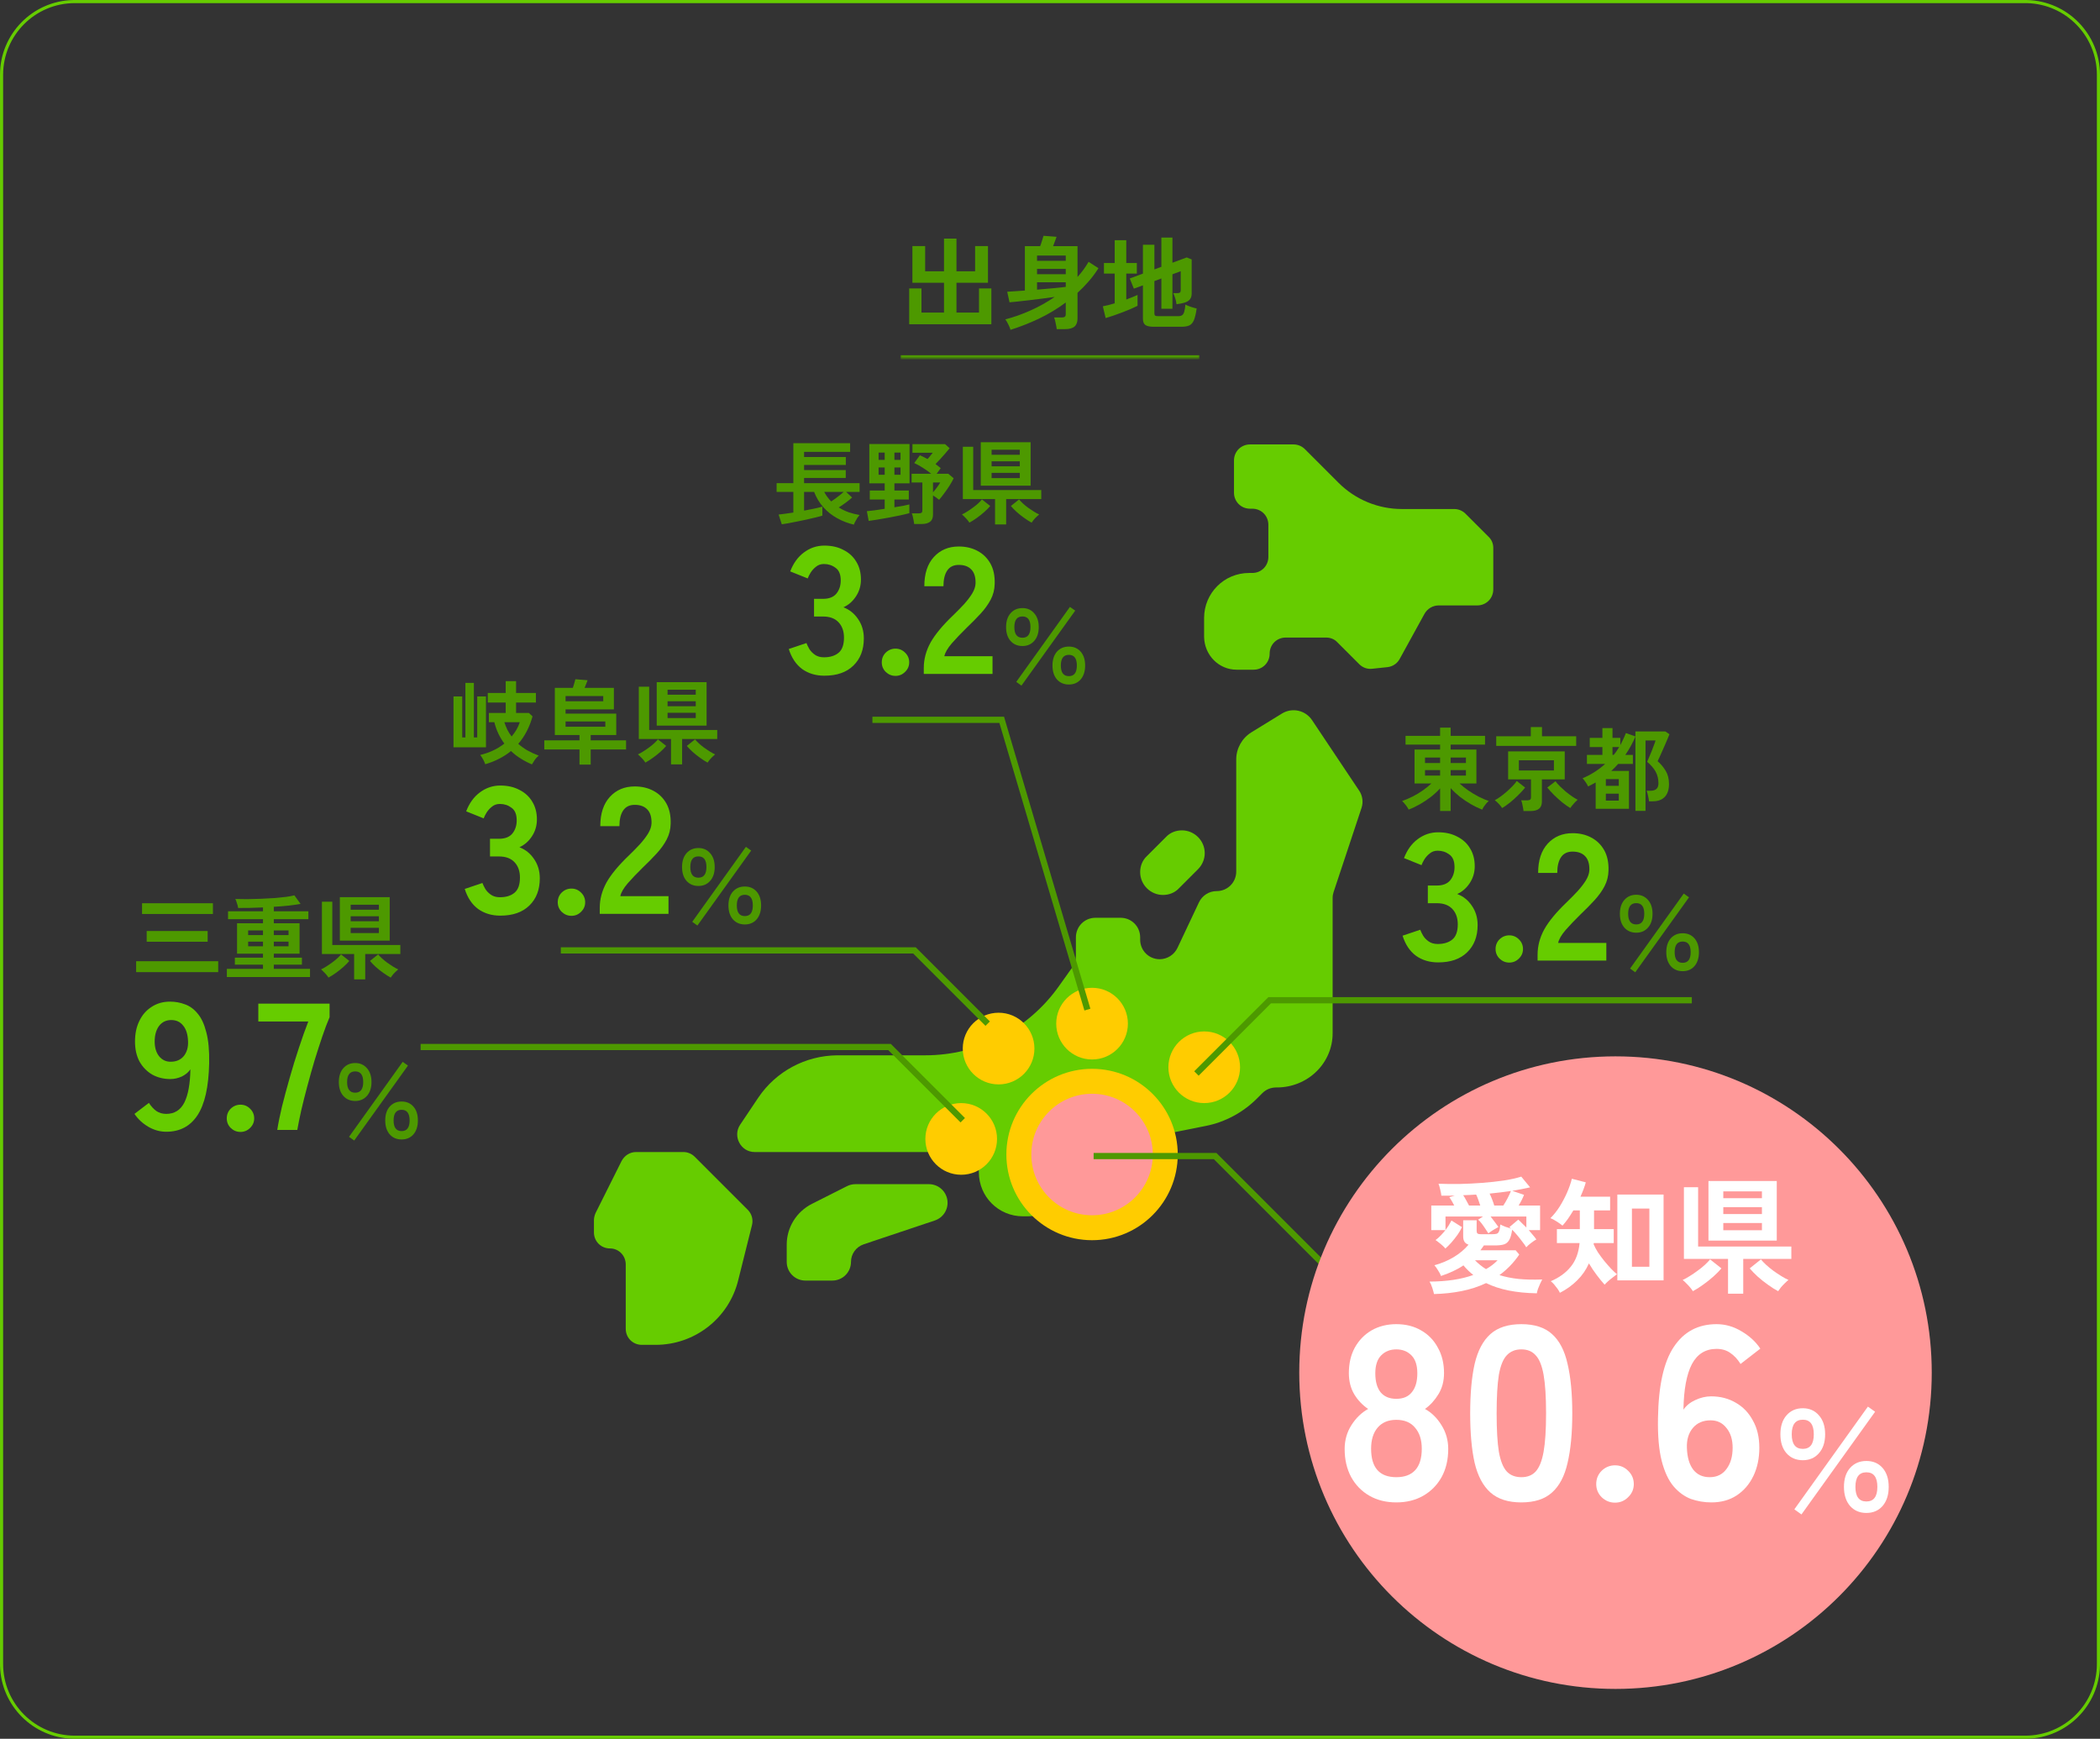 <svg width="674" height="558" viewBox="0 0 674 558" fill="none" xmlns="http://www.w3.org/2000/svg">
<rect x="0" y="0" width="674" height="558" fill="#333333" stroke="none"/>
<path d="M650 557V558H24V557H650ZM673 534V24C673 11.496 663.022 1.323 650.594 1.008L650 1H24C11.297 1 1 11.297 1 24V534C1 546.703 11.297 557 24 557V558L23.381 557.992C10.618 557.669 0.331 547.382 0.008 534.619L0 534V24C5.51786e-06 10.952 10.412 0.336 23.381 0.008L24 0H650L650.619 0.008C663.588 0.336 674 10.952 674 24V534L673.992 534.619C673.669 547.382 663.382 557.669 650.619 557.992L650 558V557C662.703 557 673 546.703 673 534Z" fill="#66CC00"/>
<mask id="path-2-inside-1_11847_10522" fill="white">
<path d="M289 63H385V115H289V63Z"/>
</mask>
<path d="M385 115V114H289V115V116H385V115Z" fill="#4D9900" mask="url(#path-2-inside-1_11847_10522)"/>
<path d="M370.217 104.856C368.98 104.856 368.105 104.664 367.593 104.28C367.081 103.896 366.825 103.245 366.825 102.328V91.576L363.913 92.632L362.601 89.368L366.825 87.8V78.552H370.505V86.456L372.745 85.624V76.248H376.297V84.312L380.873 82.616L382.473 83.256V94.2C382.473 94.989 382.27 95.629 381.865 96.12C381.481 96.589 380.862 96.941 380.009 97.176C379.71 97.261 379.337 97.347 378.889 97.432C378.462 97.496 378.036 97.56 377.609 97.624C377.524 96.899 377.364 96.195 377.129 95.512C376.894 94.829 376.702 94.349 376.553 94.072H377.897C378.26 94.072 378.526 94.008 378.697 93.88C378.868 93.752 378.953 93.517 378.953 93.176V87.032L376.297 88.024V99.096H372.745V89.368L370.505 90.2V100.568C370.505 100.888 370.58 101.123 370.729 101.272C370.9 101.4 371.22 101.464 371.689 101.464H378.089C378.644 101.464 379.07 101.368 379.369 101.176C379.689 100.963 379.924 100.589 380.073 100.056C380.244 99.523 380.372 98.755 380.457 97.752C380.862 97.965 381.428 98.2 382.153 98.456C382.878 98.691 383.518 98.872 384.073 99C383.838 100.664 383.54 101.923 383.177 102.776C382.814 103.608 382.324 104.163 381.705 104.44C381.086 104.717 380.265 104.856 379.241 104.856H370.217ZM354.857 102.072L353.961 98.296C354.494 98.189 355.081 98.061 355.721 97.912C356.382 97.741 357.065 97.549 357.769 97.336V87.8H354.313V84.408H357.769V77.08H361.481V84.408H364.873V87.8H361.481V96.12C362.185 95.864 362.846 95.608 363.465 95.352C364.084 95.096 364.628 94.861 365.097 94.648V98.136C364.564 98.413 363.86 98.744 362.985 99.128C362.132 99.491 361.204 99.864 360.201 100.248C359.22 100.632 358.249 100.984 357.289 101.304C356.35 101.624 355.54 101.88 354.857 102.072Z" fill="#4D9900"/>
<path d="M324.328 105.848C324.2 105.379 323.965 104.803 323.624 104.12C323.304 103.459 322.984 102.915 322.664 102.488C325.331 101.805 328.019 100.856 330.728 99.64C333.459 98.424 336.051 96.973 338.504 95.288C337.245 95.459 335.901 95.64 334.472 95.832C333.064 96.002 331.677 96.173 330.312 96.344C328.968 96.493 327.741 96.632 326.632 96.76C325.523 96.867 324.648 96.952 324.008 97.016L323.272 93.624C323.912 93.581 324.723 93.528 325.704 93.464C326.707 93.4 327.784 93.325 328.936 93.24V79H333.832C334.045 78.488 334.248 77.901 334.44 77.24C334.653 76.557 334.813 76.034 334.92 75.672L339.112 75.992C338.963 76.44 338.771 76.963 338.536 77.56C338.323 78.136 338.141 78.616 337.992 79H345.832V88.888C347.197 87.373 348.381 85.752 349.384 84.024L352.552 86.072C351.613 87.565 350.568 88.973 349.416 90.296C348.285 91.597 347.091 92.824 345.832 93.976V102.2C345.832 103.373 345.512 104.237 344.872 104.792C344.232 105.347 343.219 105.624 341.832 105.624H339.144C339.123 105.261 339.059 104.845 338.952 104.376C338.867 103.907 338.771 103.448 338.664 103C338.557 102.531 338.44 102.157 338.312 101.88H340.808C341.235 101.88 341.544 101.805 341.736 101.656C341.949 101.507 342.056 101.219 342.056 100.792V97.08C339.347 99.085 336.477 100.813 333.448 102.264C330.419 103.693 327.379 104.888 324.328 105.848ZM332.84 92.952C334.611 92.802 336.317 92.653 337.96 92.504C339.603 92.355 340.968 92.205 342.056 92.056V90.584H332.84V92.952ZM332.84 87.992H342.056V86.296H332.84V87.992ZM332.84 83.704H342.056V82.008H332.84V83.704Z" fill="#4D9900"/>
<path d="M291.812 104.056V92.568H295.749V100.312H302.981V90.744H292.836V78.968H296.932V87.064H302.981V76.568H306.981V87.064H312.965V78.968H317.093V90.744H306.981V100.312H314.213V92.568H318.181V104.056H291.812Z" fill="#4D9900"/>
<path d="M396.875 214.916H402.341C405.228 214.916 407.497 212.647 407.497 209.759C407.497 206.872 409.766 204.603 412.653 204.603H425.647C426.988 204.603 428.328 205.119 429.256 206.15L436.269 213.163C437.403 214.297 438.95 214.813 440.497 214.606L445.344 214.091C446.994 213.884 448.438 212.956 449.263 211.409L457.203 196.972C458.131 195.322 459.884 194.291 461.741 194.291H474.116C477.003 194.291 479.272 192.022 479.272 189.134V175.831C479.28 175.155 479.147 174.485 478.88 173.863C478.614 173.241 478.22 172.682 477.725 172.222L470.403 164.9C469.451 163.928 468.154 163.373 466.794 163.353H449.984C442.353 163.353 435.031 160.363 429.566 154.897L418.841 144.172C417.889 143.2 416.591 142.644 415.231 142.625H401.206C398.319 142.625 396.05 144.894 396.05 147.781V158.094C396.05 160.981 398.319 163.25 401.206 163.25H401.928C404.816 163.25 407.084 165.519 407.084 168.406V178.719C407.084 181.606 404.816 183.875 401.928 183.875H400.897C392.853 183.875 386.459 190.372 386.459 198.313V204.397C386.563 210.275 391.203 214.916 396.875 214.916ZM243.425 352.175L237.547 360.941C235.072 364.653 237.753 369.706 242.188 369.706H307.878C311.384 369.706 314.169 372.491 314.169 375.997V376.203C314.169 384.041 320.459 390.331 328.297 390.331H329.638C338.197 390.331 345.106 383.422 345.106 374.863C345.106 371.872 347.272 369.294 350.159 368.675L386.872 361.353C393.266 360.116 399.144 356.919 403.681 352.278L405.125 350.834C406.363 349.597 407.909 348.978 409.663 348.978H409.869C414.613 348.978 419.253 347.122 422.656 343.719C425.853 340.522 427.709 336.191 427.709 331.653V288.238C427.709 287.516 427.813 286.897 428.019 286.278L436.991 259.259C437.609 257.403 437.3 255.341 436.269 253.794L421.109 231.106C420.097 229.581 418.535 228.504 416.748 228.101C414.962 227.697 413.089 227.998 411.519 228.941L401.619 235.025C398.628 236.881 396.772 240.181 396.772 243.688V279.678C396.772 283.184 393.988 285.969 390.481 285.969C388.006 285.969 385.841 287.413 384.809 289.578L377.9 304.222C377.383 305.291 376.579 306.195 375.577 306.832C374.575 307.47 373.415 307.816 372.228 307.831C368.722 307.831 365.938 305.047 365.938 301.541V300.819C365.938 297.313 363.153 294.528 359.647 294.528H351.603C348.097 294.528 345.313 297.313 345.313 300.819V306.8C345.313 308.141 344.9 309.378 344.178 310.409L339.847 316.494C334.987 323.347 328.556 328.937 321.092 332.794C313.628 336.652 305.349 338.665 296.947 338.666H268.691C258.481 338.769 249.097 343.822 243.425 352.175ZM200.834 405.8V426.425C200.834 429.313 203.103 431.581 205.991 431.581H210.425C223.006 431.581 233.938 423.022 236.928 410.853L241.363 393.116C241.571 392.261 241.558 391.366 241.323 390.518C241.088 389.669 240.64 388.895 240.022 388.269L223.006 371.253C222.054 370.282 220.757 369.726 219.397 369.706H204.134C202.175 369.706 200.422 370.841 199.494 372.594L191.141 389.3C190.831 390.022 190.625 390.847 190.625 391.569V395.488C190.625 398.375 192.894 400.644 195.781 400.644C198.566 400.644 200.834 402.913 200.834 405.8Z" fill="#66CC00"/>
<path d="M298.081 380.017C299.506 380.003 300.889 380.497 301.982 381.412C303.075 382.326 303.805 383.601 304.041 385.006C304.278 386.412 304.004 387.855 303.271 389.077C302.537 390.298 301.392 391.218 300.041 391.67L277.25 399.302C274.775 400.127 273.125 402.395 273.125 404.973C273.125 408.273 270.444 410.955 267.144 410.955H258.481C256.895 410.955 255.374 410.325 254.252 409.203C253.13 408.081 252.5 406.56 252.5 404.973V399.405C252.5 393.836 255.697 388.783 260.647 386.308L271.888 380.636C272.713 380.223 273.641 380.017 274.569 380.017H298.081ZM373.259 287.205C369.238 287.205 365.938 283.905 365.938 279.883C365.938 277.923 366.659 276.067 368.103 274.727L374.188 268.642C375.528 267.198 377.384 266.477 379.344 266.477C383.366 266.477 386.666 269.777 386.666 273.798C386.666 275.758 385.841 277.614 384.5 278.955L378.416 285.039C377.075 286.483 375.219 287.205 373.259 287.205Z" fill="#66CC00"/>
<circle cx="350.5" cy="370.5" r="23.5" fill="#FF9999" stroke="#FFCC00" stroke-width="8"/>
<circle cx="308.5" cy="365.5" r="11.5" fill="#FFCC00"/>
<circle cx="386.5" cy="342.5" r="11.5" fill="#FFCC00"/>
<circle cx="350.5" cy="328.5" r="11.5" fill="#FFCC00"/>
<circle cx="320.5" cy="336.5" r="11.5" fill="#FFCC00"/>
<path d="M351 371H390L437 418" stroke="#4D9900" stroke-width="2"/>
<path d="M309 359.5L285.5 336H135" stroke="#4D9900" stroke-width="2"/>
<path d="M384 344.5L407.5 321H543" stroke="#4D9900" stroke-width="2"/>
<path d="M349 324L321.5 231H280" stroke="#4D9900" stroke-width="2"/>
<path d="M317 328.5L293.5 305H180" stroke="#4D9900" stroke-width="2"/>
<path d="M343.051 219.671C341.475 219.671 340.2 219.126 339.226 218.036C338.272 216.927 337.796 215.437 337.796 213.569C337.796 211.7 338.272 210.22 339.226 209.13C340.2 208.04 341.475 207.495 343.051 207.495C344.628 207.495 345.894 208.04 346.847 209.13C347.801 210.22 348.278 211.7 348.278 213.569C348.278 215.437 347.801 216.927 346.847 218.036C345.894 219.126 344.628 219.671 343.051 219.671ZM328.16 207.32C326.583 207.32 325.308 206.775 324.335 205.685C323.381 204.595 322.904 203.115 322.904 201.246C322.904 199.378 323.381 197.898 324.335 196.808C325.308 195.698 326.583 195.144 328.16 195.144C329.717 195.144 330.973 195.698 331.926 196.808C332.9 197.898 333.386 199.378 333.386 201.246C333.386 203.115 332.9 204.595 331.926 205.685C330.973 206.775 329.717 207.32 328.16 207.32ZM327.838 220.022L326.174 218.825L343.402 194.764L345.095 195.961L327.838 220.022ZM328.16 204.663C329.873 204.663 330.729 203.524 330.729 201.246C330.729 198.969 329.873 197.83 328.16 197.83C326.427 197.83 325.561 198.969 325.561 201.246C325.561 203.524 326.427 204.663 328.16 204.663ZM343.051 216.985C344.764 216.985 345.621 215.846 345.621 213.569C345.621 211.291 344.764 210.152 343.051 210.152C341.338 210.152 340.482 211.291 340.482 213.569C340.482 215.846 341.338 216.985 343.051 216.985Z" fill="#4D9900"/>
<path d="M274.046 168.365C272.138 167.917 270.347 167.226 268.673 166.292C267.019 165.377 265.559 164.219 264.293 162.817C263.028 161.416 262.026 159.761 261.286 157.853H258.074V163.868C259.281 163.635 260.41 163.411 261.461 163.197C262.532 162.963 263.359 162.759 263.943 162.584V165.474C263.398 165.65 262.678 165.844 261.782 166.058C260.906 166.273 259.943 166.496 258.891 166.73C257.86 166.964 256.828 167.178 255.796 167.372C254.765 167.587 253.82 167.771 252.964 167.927C252.107 168.083 251.426 168.19 250.92 168.248L249.898 165.124C250.346 165.085 250.988 165.007 251.825 164.89C252.682 164.774 253.616 164.637 254.628 164.482V157.853H249.256V155.05H254.628V142.232H272.849V145.006H258.074V146.67H271.476V149.21H258.074V150.845H271.447V153.386H258.074V155.05H275.886V157.853H271.564L273.491 159.664C272.966 160.131 272.304 160.666 271.506 161.27C270.708 161.854 269.939 162.379 269.199 162.846C270.192 163.469 271.253 163.985 272.382 164.394C273.53 164.783 274.698 165.075 275.886 165.27C275.671 165.504 275.438 165.805 275.185 166.175C274.951 166.565 274.727 166.954 274.513 167.343C274.299 167.733 274.143 168.073 274.046 168.365ZM266.775 160.919C267.165 160.666 267.603 160.364 268.089 160.014C268.576 159.644 269.063 159.274 269.549 158.905C270.036 158.515 270.454 158.165 270.805 157.853H264.527C265.13 159.002 265.88 160.024 266.775 160.919ZM278.806 167.168L278.222 164.044C278.786 164.005 279.584 163.917 280.616 163.781C281.648 163.625 282.757 163.46 283.945 163.284V160.306H279.156V157.415H283.945V155.109H279.01V142.494H291.916V155.109H287.069V157.415H291.683V160.306H287.069V162.788C288.101 162.632 289.045 162.477 289.901 162.321C290.758 162.146 291.41 162 291.858 161.883V164.686C291.001 164.92 289.979 165.163 288.792 165.416C287.604 165.669 286.368 165.912 285.083 166.146C283.818 166.38 282.631 166.584 281.521 166.759C280.412 166.934 279.506 167.071 278.806 167.168ZM293.405 168.161C293.366 167.849 293.308 167.47 293.23 167.022C293.152 166.594 293.065 166.175 292.967 165.766C292.87 165.338 292.763 164.997 292.646 164.744H294.924C295.313 164.744 295.595 164.676 295.771 164.54C295.946 164.404 296.033 164.151 296.033 163.781V154.846H292.588V152.043H298.895C298.058 151.361 297.153 150.719 296.179 150.115C295.206 149.493 294.291 148.986 293.435 148.597L295.245 146.086C295.634 146.261 296.033 146.456 296.442 146.67C296.87 146.865 297.289 147.079 297.698 147.312C297.97 147.001 298.252 146.67 298.544 146.319C298.836 145.95 299.109 145.609 299.362 145.297H292.851V142.524H303.304L304.793 143.838C304.404 144.324 303.946 144.869 303.421 145.473C302.895 146.076 302.36 146.68 301.815 147.283C301.27 147.887 300.754 148.432 300.267 148.918C300.851 149.347 301.406 149.785 301.932 150.232L300.618 152.043H304.355L306.078 153.473C305.747 154.194 305.309 154.982 304.764 155.839C304.219 156.695 303.645 157.522 303.041 158.321C302.457 159.119 301.912 159.81 301.406 160.394C301.172 160.18 300.871 159.946 300.501 159.693C300.131 159.42 299.781 159.187 299.45 158.992V165.124C299.45 166.195 299.138 166.964 298.515 167.431C297.912 167.917 296.997 168.161 295.771 168.161H293.405ZM281.988 152.364H283.945V150.028H281.988V152.364ZM287.069 152.364H289.025V150.028H287.069V152.364ZM281.988 147.575H283.945V145.239H281.988V147.575ZM287.069 147.575H289.025V145.239H287.069V147.575ZM299.45 157.999C299.897 157.493 300.335 156.948 300.764 156.364C301.192 155.78 301.523 155.274 301.756 154.846H299.45V157.999ZM314.779 155.868V141.91H330.781V155.868H314.779ZM319.364 168.307V160.16H309.027V143.37H312.356V157.269H334.197V160.16H322.926V168.307H319.364ZM311.129 167.723C310.993 167.489 310.779 167.197 310.487 166.847C310.195 166.496 309.884 166.165 309.553 165.854C309.241 165.523 308.969 165.27 308.735 165.095C309.261 164.861 309.825 164.55 310.429 164.16C311.052 163.771 311.665 163.353 312.268 162.905C312.891 162.457 313.456 162 313.962 161.532C314.468 161.065 314.867 160.647 315.159 160.277L317.816 162.379C317.349 162.944 316.726 163.576 315.947 164.277C315.188 164.959 314.38 165.601 313.524 166.204C312.667 166.827 311.869 167.333 311.129 167.723ZM331.102 167.723C330.362 167.333 329.564 166.827 328.708 166.204C327.851 165.601 327.043 164.959 326.284 164.277C325.525 163.576 324.912 162.944 324.444 162.379L327.072 160.277C327.364 160.647 327.764 161.065 328.27 161.532C328.776 162 329.331 162.457 329.934 162.905C330.557 163.353 331.18 163.771 331.803 164.16C332.426 164.55 333 164.861 333.526 165.095C333.292 165.27 333.01 165.523 332.679 165.854C332.348 166.165 332.036 166.496 331.744 166.847C331.472 167.197 331.258 167.489 331.102 167.723ZM318.254 153.444H327.306V151.751H318.254V153.444ZM318.254 149.648H327.306V148.042H318.254V149.648ZM318.254 145.94H327.306V144.334H318.254V145.94Z" fill="#4D9900"/>
<path d="M264.567 216.845C261.826 216.845 259.451 216.13 257.444 214.702C255.475 213.235 254.046 211.092 253.158 208.274L258.834 206.363C259.027 206.903 259.336 207.54 259.76 208.274C260.185 208.969 260.783 209.586 261.556 210.127C262.328 210.667 263.293 210.938 264.451 210.938C266.42 210.938 267.984 210.455 269.142 209.49C270.3 208.525 270.879 206.903 270.879 204.625C270.879 202.579 270.3 200.938 269.142 199.703C267.984 198.467 266.324 197.849 264.162 197.849H261.266V192.174H264.162C266.092 192.174 267.521 191.614 268.447 190.495C269.374 189.336 269.837 187.927 269.837 186.267C269.837 184.337 269.277 182.985 268.158 182.213C267.077 181.402 265.841 180.997 264.451 180.997C263.447 180.997 262.598 181.286 261.903 181.866C261.208 182.406 260.629 183.043 260.166 183.777C259.741 184.472 259.432 185.089 259.239 185.63L253.622 183.371C254.625 180.746 256.092 178.719 258.023 177.291C259.992 175.823 262.173 175.09 264.567 175.09C266.922 175.09 268.968 175.553 270.706 176.48C272.482 177.368 273.852 178.623 274.818 180.244C275.821 181.866 276.323 183.777 276.323 185.977C276.323 187.985 275.783 189.8 274.702 191.421C273.659 193.004 272.327 194.162 270.706 194.896C272.636 195.629 274.2 196.884 275.397 198.66C276.632 200.436 277.25 202.502 277.25 204.857C277.25 208.525 276.13 211.44 273.891 213.602C271.69 215.764 268.582 216.845 264.567 216.845ZM287.409 216.903C286.212 216.903 285.17 216.478 284.282 215.629C283.432 214.779 283.008 213.756 283.008 212.559C283.008 211.324 283.432 210.281 284.282 209.432C285.17 208.583 286.212 208.158 287.409 208.158C288.606 208.158 289.629 208.583 290.478 209.432C291.366 210.281 291.81 211.324 291.81 212.559C291.81 213.756 291.366 214.779 290.478 215.629C289.629 216.478 288.606 216.903 287.409 216.903ZM296.49 216.266V214.355C296.49 211.575 297.205 208.872 298.633 206.247C300.1 203.621 302.533 200.687 305.93 197.444C307.127 196.286 308.266 195.128 309.347 193.969C310.428 192.772 311.316 191.614 312.011 190.495C312.706 189.336 313.073 188.236 313.111 187.194C313.15 185.186 312.687 183.699 311.721 182.734C310.795 181.769 309.463 181.286 307.725 181.286C306.065 181.286 304.83 181.885 304.019 183.082C303.208 184.279 302.803 185.958 302.803 188.12H296.664C296.664 184.105 297.687 180.978 299.733 178.738C301.78 176.499 304.444 175.379 307.725 175.379C309.965 175.379 311.953 175.843 313.69 176.769C315.466 177.696 316.856 179.047 317.86 180.823C318.864 182.599 319.327 184.781 319.25 187.367C319.211 189.182 318.787 190.861 317.976 192.406C317.165 193.95 316.084 195.456 314.733 196.923C313.42 198.351 311.914 199.876 310.216 201.498C308.44 203.235 306.857 204.895 305.467 206.478C304.116 208.061 303.324 209.432 303.092 210.59H318.555V216.266H296.49Z" fill="#66CC00"/>
<path d="M239.051 296.671C237.475 296.671 236.2 296.126 235.226 295.036C234.272 293.927 233.796 292.437 233.796 290.569C233.796 288.7 234.272 287.22 235.226 286.13C236.2 285.04 237.475 284.495 239.051 284.495C240.628 284.495 241.894 285.04 242.847 286.13C243.801 287.22 244.278 288.7 244.278 290.569C244.278 292.437 243.801 293.927 242.847 295.036C241.894 296.126 240.628 296.671 239.051 296.671ZM224.16 284.32C222.583 284.32 221.308 283.775 220.335 282.685C219.381 281.595 218.904 280.115 218.904 278.246C218.904 276.378 219.381 274.898 220.335 273.808C221.308 272.698 222.583 272.144 224.16 272.144C225.717 272.144 226.973 272.698 227.926 273.808C228.9 274.898 229.386 276.378 229.386 278.246C229.386 280.115 228.9 281.595 227.926 282.685C226.973 283.775 225.717 284.32 224.16 284.32ZM223.838 297.022L222.174 295.825L239.402 271.764L241.095 272.961L223.838 297.022ZM224.16 281.663C225.873 281.663 226.729 280.524 226.729 278.246C226.729 275.969 225.873 274.83 224.16 274.83C222.427 274.83 221.561 275.969 221.561 278.246C221.561 280.524 222.427 281.663 224.16 281.663ZM239.051 293.985C240.764 293.985 241.621 292.846 241.621 290.569C241.621 288.291 240.764 287.152 239.051 287.152C237.338 287.152 236.482 288.291 236.482 290.569C236.482 292.846 237.338 293.985 239.051 293.985Z" fill="#4D9900"/>
<path d="M170.718 245.307C169.511 244.801 168.333 244.187 167.184 243.467C166.036 242.766 164.975 241.949 164.002 241.014C162.873 241.949 161.617 242.766 160.235 243.467C158.872 244.187 157.373 244.781 155.738 245.248C155.582 244.781 155.359 244.275 155.067 243.73C154.775 243.204 154.463 242.718 154.132 242.27C157.111 241.569 159.69 240.353 161.87 238.62C161.15 237.647 160.517 236.596 159.972 235.467C159.427 234.337 158.989 233.101 158.658 231.758H156.906V228.809H162.308V225.451H156.556V222.385H162.308V218.589H165.637V222.385H172.002V225.451H165.637V228.809H169.754L170.922 229.889C169.949 233.374 168.421 236.313 166.338 238.708C167.194 239.467 168.168 240.168 169.258 240.81C170.367 241.433 171.594 241.997 172.937 242.504C172.431 242.873 171.983 243.35 171.594 243.934C171.224 244.518 170.932 244.976 170.718 245.307ZM145.548 239.817V223.495H148.351V236.664H149.373V219.144H152.088V236.664H153.169V223.495H155.972V239.817H145.548ZM164.206 236.342C164.79 235.661 165.306 234.941 165.754 234.182C166.201 233.403 166.562 232.595 166.834 231.758H161.87C162.143 232.595 162.464 233.403 162.834 234.182C163.223 234.941 163.681 235.661 164.206 236.342ZM185.989 245.365V240.518H174.689V237.598H185.989V235.875H178.076V220.75H183.857C184.013 220.302 184.159 219.835 184.295 219.348C184.432 218.842 184.558 218.385 184.675 217.976L188.588 218.297C188.451 218.667 188.296 219.076 188.121 219.524C187.965 219.952 187.799 220.361 187.624 220.75H197.026V227.641H181.521V229.013H197.786V235.875H189.581V237.598H200.939V240.518H189.581V245.365H185.989ZM181.521 233.218H194.282V231.525H181.521V233.218ZM181.521 225.042H193.61V223.378H181.521V225.042ZM210.779 232.868V218.91H226.781V232.868H210.779ZM215.364 245.307V237.16H205.027V220.37H208.356V234.269H230.197V237.16H218.926V245.307H215.364ZM207.129 244.723C206.993 244.489 206.779 244.197 206.487 243.847C206.195 243.496 205.884 243.165 205.553 242.854C205.241 242.523 204.969 242.27 204.735 242.095C205.261 241.861 205.825 241.55 206.429 241.16C207.052 240.771 207.665 240.353 208.268 239.905C208.891 239.457 209.456 239 209.962 238.532C210.468 238.065 210.867 237.647 211.159 237.277L213.816 239.379C213.349 239.944 212.726 240.576 211.947 241.277C211.188 241.959 210.38 242.601 209.524 243.204C208.667 243.827 207.869 244.333 207.129 244.723ZM227.102 244.723C226.362 244.333 225.564 243.827 224.708 243.204C223.851 242.601 223.043 241.959 222.284 241.277C221.525 240.576 220.912 239.944 220.444 239.379L223.072 237.277C223.364 237.647 223.764 238.065 224.27 238.532C224.776 239 225.331 239.457 225.934 239.905C226.557 240.353 227.18 240.771 227.803 241.16C228.426 241.55 229 241.861 229.526 242.095C229.292 242.27 229.01 242.523 228.679 242.854C228.348 243.165 228.036 243.496 227.744 243.847C227.472 244.197 227.258 244.489 227.102 244.723ZM214.254 230.444H223.306V228.751H214.254V230.444ZM214.254 226.648H223.306V225.042H214.254V226.648ZM214.254 222.94H223.306V221.334H214.254V222.94Z" fill="#4D9900"/>
<path d="M160.567 293.845C157.826 293.845 155.451 293.13 153.444 291.702C151.475 290.235 150.046 288.092 149.158 285.274L154.834 283.363C155.027 283.903 155.336 284.54 155.76 285.274C156.185 285.969 156.783 286.586 157.556 287.127C158.328 287.667 159.293 287.938 160.451 287.938C162.42 287.938 163.984 287.455 165.142 286.49C166.3 285.525 166.879 283.903 166.879 281.625C166.879 279.579 166.3 277.938 165.142 276.703C163.984 275.467 162.324 274.849 160.162 274.849H157.266V269.174H160.162C162.092 269.174 163.521 268.614 164.447 267.495C165.374 266.336 165.837 264.927 165.837 263.267C165.837 261.337 165.277 259.985 164.158 259.213C163.077 258.402 161.841 257.997 160.451 257.997C159.447 257.997 158.598 258.286 157.903 258.866C157.208 259.406 156.629 260.043 156.166 260.777C155.741 261.472 155.432 262.089 155.239 262.63L149.622 260.371C150.625 257.746 152.092 255.719 154.023 254.291C155.992 252.823 158.173 252.09 160.567 252.09C162.922 252.09 164.968 252.553 166.706 253.48C168.482 254.368 169.852 255.623 170.818 257.244C171.821 258.866 172.323 260.777 172.323 262.977C172.323 264.985 171.783 266.8 170.702 268.421C169.659 270.004 168.327 271.162 166.706 271.896C168.636 272.629 170.2 273.884 171.397 275.66C172.632 277.436 173.25 279.502 173.25 281.857C173.25 285.525 172.13 288.44 169.891 290.602C167.69 292.764 164.582 293.845 160.567 293.845ZM183.409 293.903C182.212 293.903 181.17 293.478 180.282 292.629C179.432 291.779 179.008 290.756 179.008 289.559C179.008 288.324 179.432 287.281 180.282 286.432C181.17 285.583 182.212 285.158 183.409 285.158C184.606 285.158 185.629 285.583 186.478 286.432C187.366 287.281 187.81 288.324 187.81 289.559C187.81 290.756 187.366 291.779 186.478 292.629C185.629 293.478 184.606 293.903 183.409 293.903ZM192.49 293.266V291.355C192.49 288.575 193.205 285.872 194.633 283.247C196.1 280.621 198.533 277.687 201.93 274.444C203.127 273.286 204.266 272.128 205.347 270.969C206.428 269.772 207.316 268.614 208.011 267.495C208.706 266.336 209.073 265.236 209.111 264.194C209.15 262.186 208.687 260.699 207.721 259.734C206.795 258.769 205.463 258.286 203.725 258.286C202.065 258.286 200.83 258.885 200.019 260.082C199.208 261.279 198.803 262.958 198.803 265.12H192.664C192.664 261.105 193.687 257.978 195.733 255.738C197.78 253.499 200.444 252.379 203.725 252.379C205.965 252.379 207.953 252.843 209.69 253.769C211.466 254.696 212.856 256.047 213.86 257.823C214.864 259.599 215.327 261.781 215.25 264.367C215.211 266.182 214.787 267.861 213.976 269.406C213.165 270.95 212.084 272.456 210.733 273.923C209.42 275.351 207.914 276.876 206.216 278.498C204.44 280.235 202.857 281.895 201.467 283.478C200.116 285.061 199.324 286.432 199.092 287.59H214.555V293.266H192.49Z" fill="#66CC00"/>
<path d="M620 440.5C620 496.557 574.557 542 518.5 542C462.443 542 417 496.557 417 440.5C417 384.443 462.443 339 518.5 339C574.557 339 620 384.443 620 440.5Z" fill="#FF9999"/>
<path d="M128.898 365.671C127.321 365.671 126.046 365.126 125.073 364.036C124.119 362.926 123.642 361.437 123.642 359.568C123.642 357.699 124.119 356.22 125.073 355.13C126.046 354.04 127.321 353.495 128.898 353.495C130.474 353.495 131.74 354.04 132.694 355.13C133.648 356.22 134.124 357.699 134.124 359.568C134.124 361.437 133.648 362.926 132.694 364.036C131.74 365.126 130.474 365.671 128.898 365.671ZM114.006 353.319C112.429 353.319 111.154 352.774 110.181 351.684C109.227 350.594 108.75 349.115 108.75 347.246C108.75 345.377 109.227 343.898 110.181 342.808C111.154 341.698 112.429 341.143 114.006 341.143C115.563 341.143 116.819 341.698 117.773 342.808C118.746 343.898 119.233 345.377 119.233 347.246C119.233 349.115 118.746 350.594 117.773 351.684C116.819 352.774 115.563 353.319 114.006 353.319ZM113.685 366.021L112.02 364.824L129.248 340.764L130.942 341.961L113.685 366.021ZM114.006 350.662C115.719 350.662 116.575 349.524 116.575 347.246C116.575 344.968 115.719 343.83 114.006 343.83C112.273 343.83 111.407 344.968 111.407 347.246C111.407 349.524 112.273 350.662 114.006 350.662ZM128.898 362.985C130.611 362.985 131.467 361.846 131.467 359.568C131.467 357.291 130.611 356.152 128.898 356.152C127.185 356.152 126.328 357.291 126.328 359.568C126.328 361.846 127.185 362.985 128.898 362.985Z" fill="#4D9900"/>
<path d="M109.076 301.868V287.91H125.077V301.868H109.076ZM113.66 314.307V306.16H103.323V289.37H106.652V303.269H128.493V306.16H117.222V314.307H113.66ZM105.426 313.723C105.289 313.489 105.075 313.197 104.783 312.847C104.491 312.496 104.18 312.165 103.849 311.854C103.537 311.523 103.265 311.27 103.031 311.095C103.557 310.861 104.121 310.55 104.725 310.16C105.348 309.771 105.961 309.352 106.564 308.905C107.187 308.457 107.752 307.999 108.258 307.532C108.764 307.065 109.163 306.647 109.455 306.277L112.112 308.379C111.645 308.944 111.022 309.576 110.244 310.277C109.484 310.958 108.676 311.601 107.82 312.204C106.963 312.827 106.165 313.333 105.426 313.723ZM125.398 313.723C124.658 313.333 123.86 312.827 123.004 312.204C122.147 311.601 121.339 310.958 120.58 310.277C119.821 309.576 119.208 308.944 118.741 308.379L121.369 306.277C121.661 306.647 122.06 307.065 122.566 307.532C123.072 307.999 123.627 308.457 124.23 308.905C124.853 309.352 125.476 309.771 126.099 310.16C126.722 310.55 127.296 310.861 127.822 311.095C127.588 311.27 127.306 311.523 126.975 311.854C126.644 312.165 126.333 312.496 126.041 312.847C125.768 313.197 125.554 313.489 125.398 313.723ZM112.55 299.444H121.602V297.75H112.55V299.444ZM112.55 295.648H121.602V294.042H112.55V295.648ZM112.55 291.94H121.602V290.334H112.55V291.94Z" fill="#4D9900"/>
<path d="M72.812 313.547V310.919H84.405V309.576H75.382V307.328H84.405V306.043H76.083V296.29H84.405V294.976H73.192V292.436H84.405V291.21C83.003 291.268 81.621 291.317 80.258 291.356C78.915 291.375 77.64 291.385 76.433 291.385C76.414 291.171 76.355 290.889 76.258 290.538C76.161 290.168 76.044 289.798 75.908 289.429C75.791 289.039 75.664 288.728 75.528 288.494C76.657 288.533 77.922 288.553 79.324 288.553C80.745 288.533 82.195 288.494 83.675 288.436C85.174 288.377 86.624 288.299 88.025 288.202C89.447 288.085 90.712 287.959 91.821 287.823C92.951 287.667 93.836 287.501 94.479 287.326L96.464 290.071C95.413 290.266 94.138 290.451 92.639 290.626C91.14 290.781 89.554 290.908 87.879 291.005V292.436H98.975V294.976H87.879V296.29H96.143V306.043H87.879V307.328H96.902V309.576H87.879V310.919H99.501V313.547H72.812ZM79.645 303.678H84.405V302.189H79.645V303.678ZM79.645 300.086H84.405V298.597H79.645V300.086ZM87.879 303.678H92.61V302.189H87.879V303.678ZM87.879 300.086H92.61V298.597H87.879V300.086Z" fill="#4D9900"/>
<path d="M43.695 311.971V308.467H70.033V311.971H43.695ZM45.593 293.313V289.867H68.34V293.313H45.593ZM47.083 302.219V298.773H66.646V302.219H47.083Z" fill="#4D9900"/>
<path d="M88.987 362.617C89.296 360.571 89.798 358.08 90.493 355.146C91.226 352.212 92.056 349.123 92.983 345.88C93.91 342.598 94.894 339.394 95.937 336.267C96.979 333.101 97.983 330.282 98.948 327.811H82.906V322.078H105.782V326.422C105.048 328.12 104.276 330.167 103.465 332.56C102.654 334.954 101.824 337.521 100.975 340.263C100.164 343.004 99.392 345.745 98.658 348.486C97.925 351.227 97.269 353.833 96.689 356.304C96.149 358.737 95.724 360.841 95.415 362.617H88.987Z" fill="#66CC00"/>
<path d="M77.183 363.255C75.986 363.255 74.943 362.83 74.055 361.98C73.206 361.131 72.781 360.108 72.781 358.911C72.781 357.676 73.206 356.633 74.055 355.784C74.943 354.934 75.986 354.51 77.183 354.51C78.379 354.51 79.403 354.934 80.252 355.784C81.14 356.633 81.584 357.676 81.584 358.911C81.584 360.108 81.14 361.131 80.252 361.98C79.403 362.83 78.379 363.255 77.183 363.255Z" fill="#66CC00"/>
<path d="M53.349 363.196C51.341 363.196 49.411 362.656 47.558 361.575C45.743 360.494 44.276 359.123 43.156 357.463L47.789 353.93C48.484 355.011 49.276 355.88 50.164 356.536C51.09 357.154 52.152 357.463 53.349 357.463C55.974 357.463 57.905 356.266 59.14 353.872C60.376 351.44 61.032 347.869 61.109 343.159C60.453 344.124 59.526 344.896 58.329 345.475C57.133 346.016 55.916 346.286 54.681 346.286C52.519 346.286 50.569 345.803 48.832 344.838C47.133 343.834 45.782 342.444 44.778 340.668C43.813 338.854 43.33 336.711 43.33 334.24C43.33 331.731 43.793 329.53 44.72 327.638C45.647 325.708 46.959 324.202 48.658 323.121C50.357 322.001 52.326 321.441 54.565 321.441C56.264 321.441 57.866 321.731 59.372 322.31C60.916 322.851 62.267 323.835 63.426 325.264C64.623 326.654 65.549 328.642 66.205 331.229C66.9 333.815 67.209 337.136 67.132 341.19C66.978 348.795 65.723 354.374 63.368 357.926C61.051 361.44 57.712 363.196 53.349 363.196ZM54.739 340.726C56.553 340.726 57.962 340.128 58.966 338.931C59.97 337.696 60.434 336.113 60.356 334.182C60.279 331.981 59.758 330.302 58.793 329.144C57.866 327.947 56.592 327.348 54.97 327.348C53.31 327.348 51.998 327.986 51.032 329.26C50.106 330.534 49.642 332.194 49.642 334.24C49.642 336.17 50.106 337.734 51.032 338.931C51.998 340.128 53.233 340.726 54.739 340.726Z" fill="#66CC00"/>
<path d="M540.054 311.671C538.477 311.671 537.202 311.126 536.229 310.036C535.275 308.926 534.798 307.437 534.798 305.568C534.798 303.699 535.275 302.22 536.229 301.13C537.202 300.04 538.477 299.495 540.054 299.495C541.631 299.495 542.896 300.04 543.85 301.13C544.804 302.22 545.281 303.699 545.281 305.568C545.281 307.437 544.804 308.926 543.85 310.036C542.896 311.126 541.631 311.671 540.054 311.671ZM525.162 299.319C523.585 299.319 522.31 298.774 521.337 297.684C520.383 296.594 519.906 295.115 519.906 293.246C519.906 291.377 520.383 289.898 521.337 288.808C522.31 287.698 523.585 287.143 525.162 287.143C526.719 287.143 527.975 287.698 528.929 288.808C529.902 289.898 530.389 291.377 530.389 293.246C530.389 295.115 529.902 296.594 528.929 297.684C527.975 298.774 526.719 299.319 525.162 299.319ZM524.841 312.021L523.177 310.824L540.404 286.764L542.098 287.961L524.841 312.021ZM525.162 296.662C526.875 296.662 527.732 295.524 527.732 293.246C527.732 290.968 526.875 289.83 525.162 289.83C523.43 289.83 522.563 290.968 522.563 293.246C522.563 295.524 523.43 296.662 525.162 296.662ZM540.054 308.985C541.767 308.985 542.624 307.846 542.624 305.568C542.624 303.291 541.767 302.152 540.054 302.152C538.341 302.152 537.484 303.291 537.484 305.568C537.484 307.846 538.341 308.985 540.054 308.985Z" fill="#4D9900"/>
<path d="M524.895 260.22V236.364C524.466 237.376 523.98 238.379 523.435 239.372C522.89 240.364 522.296 241.328 521.653 242.262H524.077V245.153H519.347C519.016 245.542 518.665 245.922 518.296 246.292C517.926 246.662 517.546 247.032 517.157 247.401H522.821V259.548H512.134V251.11C511.745 251.324 511.346 251.538 510.937 251.752C510.548 251.966 510.139 252.18 509.711 252.395C509.555 252.005 509.292 251.548 508.922 251.022C508.572 250.497 508.241 250.078 507.93 249.767C509.253 249.202 510.519 248.54 511.726 247.781C512.952 247.002 514.101 246.126 515.171 245.153H509.331V242.262H514.295V239.751H510.236V236.802H514.295V233.648H517.536V236.802H520.048V239.138C520.378 238.515 520.69 237.882 520.982 237.24C521.293 236.598 521.576 235.936 521.829 235.254L524.895 236.335V234.729H534.501L535.815 235.634C535.66 236.004 535.455 236.5 535.202 237.123C534.949 237.727 534.667 238.389 534.355 239.109C534.044 239.81 533.732 240.51 533.421 241.211C533.129 241.892 532.856 242.506 532.603 243.051C532.35 243.596 532.156 244.005 532.019 244.277C533.012 245.134 533.869 246.156 534.589 247.343C535.309 248.511 535.669 249.932 535.669 251.606C535.669 253.397 535.222 254.769 534.326 255.723C533.431 256.677 532.136 257.154 530.443 257.154H529.245C529.206 256.667 529.109 256.083 528.953 255.402C528.817 254.721 528.661 254.176 528.486 253.767H529.742C531.435 253.767 532.282 252.979 532.282 251.402C532.282 249.981 531.98 248.725 531.377 247.635C530.773 246.545 529.868 245.494 528.661 244.481C528.778 244.209 528.963 243.771 529.216 243.168C529.489 242.545 529.771 241.873 530.063 241.153C530.355 240.413 530.618 239.722 530.851 239.08C531.104 238.437 531.27 237.951 531.348 237.62H528.136V260.22H524.895ZM515.405 256.921H519.551V254.701H515.405V256.921ZM515.405 252.19H519.551V250.029H515.405V252.19ZM517.536 242.262H517.916C518.247 241.873 518.558 241.464 518.85 241.036C519.142 240.608 519.415 240.179 519.668 239.751H517.536V242.262Z" fill="#4D9900"/>
<path d="M488.977 260.277C488.958 259.966 488.899 259.586 488.802 259.139C488.724 258.71 488.636 258.282 488.539 257.854C488.442 257.426 488.335 257.085 488.218 256.832H490.233C490.622 256.832 490.904 256.764 491.079 256.627C491.274 256.491 491.371 256.238 491.371 255.868V250.116H484.042V241.122H502.204V250.116H494.875V257.211C494.875 258.282 494.564 259.061 493.941 259.547C493.338 260.034 492.413 260.277 491.167 260.277H488.977ZM480.217 239.37V236.275H491.313V233.326H494.905V236.275H505.884V239.37H480.217ZM487.488 247.254H498.73V243.984H487.488V247.254ZM503.986 259.314C503.207 258.847 502.36 258.253 501.445 257.533C500.55 256.793 499.674 256.005 498.817 255.167C497.98 254.33 497.241 253.523 496.598 252.744L499.226 250.729C499.635 251.255 500.131 251.81 500.715 252.393C501.299 252.958 501.922 253.523 502.584 254.087C503.265 254.632 503.927 255.129 504.57 255.576C505.231 256.024 505.825 256.384 506.351 256.657C505.923 257.007 505.494 257.435 505.066 257.941C504.638 258.428 504.278 258.886 503.986 259.314ZM482.115 259.314C481.843 258.886 481.483 258.438 481.035 257.971C480.607 257.503 480.178 257.114 479.75 256.803C480.276 256.53 480.879 256.151 481.56 255.664C482.242 255.177 482.913 254.642 483.575 254.058C484.256 253.454 484.879 252.861 485.444 252.277C486.028 251.673 486.485 251.128 486.816 250.642L489.503 252.744C488.88 253.523 488.14 254.33 487.283 255.167C486.446 256.005 485.57 256.793 484.656 257.533C483.76 258.253 482.913 258.847 482.115 259.314Z" fill="#4D9900"/>
<path d="M462.205 260.249V253.007C461.349 253.961 460.356 254.876 459.227 255.752C458.117 256.609 456.949 257.387 455.723 258.088C454.497 258.789 453.29 259.363 452.102 259.811C451.986 259.538 451.801 259.227 451.548 258.876C451.314 258.526 451.051 258.185 450.759 257.854C450.487 257.504 450.234 257.241 450 257.066C451.11 256.677 452.229 256.2 453.358 255.635C454.506 255.051 455.597 254.399 456.628 253.679C457.66 252.959 458.585 252.209 459.402 251.43H454V240.539H462.205V238.962H451.11V236.159H462.205V233.502H465.593V236.159H476.63V238.962H465.593V240.539H473.856V251.43H468.454C469.272 252.19 470.196 252.929 471.228 253.65C472.26 254.35 473.34 255.003 474.469 255.606C475.598 256.19 476.718 256.677 477.827 257.066C477.594 257.241 477.331 257.494 477.039 257.825C476.766 258.156 476.503 258.497 476.25 258.847C476.017 259.217 475.842 259.538 475.725 259.811C474.537 259.363 473.321 258.779 472.075 258.059C470.848 257.358 469.671 256.57 468.542 255.694C467.432 254.798 466.449 253.874 465.593 252.92V260.249H462.205ZM465.593 248.89H470.498V247.138H465.593V248.89ZM465.593 244.861H470.498V243.109H465.593V244.861ZM457.358 248.89H462.205V247.138H457.358V248.89ZM457.358 244.861H462.205V243.109H457.358V244.861Z" fill="#4D9900"/>
<path d="M493.492 308.269V306.358C493.492 303.578 494.206 300.876 495.635 298.25C497.102 295.625 499.534 292.691 502.932 289.447C504.129 288.289 505.268 287.131 506.349 285.973C507.43 284.776 508.318 283.618 509.013 282.498C509.708 281.34 510.074 280.239 510.113 279.197C510.152 277.189 509.688 275.703 508.723 274.738C507.797 273.772 506.465 273.29 504.727 273.29C503.067 273.29 501.832 273.888 501.021 275.085C500.21 276.282 499.805 277.961 499.805 280.124H493.666C493.666 276.108 494.689 272.981 496.735 270.742C498.782 268.502 501.446 267.383 504.727 267.383C506.966 267.383 508.955 267.846 510.692 268.773C512.468 269.699 513.858 271.051 514.862 272.827C515.866 274.603 516.329 276.784 516.252 279.371C516.213 281.185 515.788 282.865 514.978 284.409C514.167 285.953 513.086 287.459 511.735 288.926C510.422 290.355 508.916 291.88 507.217 293.501C505.441 295.239 503.859 296.899 502.469 298.482C501.117 300.065 500.326 301.435 500.094 302.594H515.557V308.269H493.492Z" fill="#66CC00"/>
<path d="M484.409 308.907C483.212 308.907 482.17 308.482 481.282 307.633C480.433 306.783 480.008 305.76 480.008 304.563C480.008 303.328 480.433 302.286 481.282 301.436C482.17 300.587 483.212 300.162 484.409 300.162C485.606 300.162 486.629 300.587 487.479 301.436C488.367 302.286 488.811 303.328 488.811 304.563C488.811 305.76 488.367 306.783 487.479 307.633C486.629 308.482 485.606 308.907 484.409 308.907Z" fill="#66CC00"/>
<path d="M461.565 308.849C458.824 308.849 456.449 308.134 454.442 306.706C452.473 305.239 451.044 303.096 450.156 300.278L455.832 298.366C456.025 298.907 456.334 299.544 456.758 300.278C457.183 300.973 457.781 301.59 458.554 302.131C459.326 302.671 460.291 302.942 461.449 302.942C463.418 302.942 464.982 302.459 466.14 301.494C467.298 300.529 467.877 298.907 467.877 296.629C467.877 294.583 467.298 292.942 466.14 291.707C464.982 290.471 463.322 289.853 461.16 289.853H458.264V284.178H461.16C463.09 284.178 464.519 283.618 465.445 282.498C466.372 281.34 466.835 279.931 466.835 278.271C466.835 276.34 466.275 274.989 465.156 274.217C464.075 273.406 462.839 273.001 461.449 273.001C460.445 273.001 459.596 273.29 458.901 273.87C458.206 274.41 457.627 275.047 457.164 275.781C456.739 276.476 456.43 277.093 456.237 277.634L450.62 275.375C451.623 272.75 453.09 270.723 455.021 269.294C456.99 267.827 459.171 267.094 461.565 267.094C463.92 267.094 465.966 267.557 467.704 268.484C469.48 269.372 470.85 270.626 471.816 272.248C472.819 273.87 473.321 275.781 473.321 277.981C473.321 279.989 472.781 281.804 471.7 283.425C470.657 285.008 469.325 286.166 467.704 286.9C469.634 287.633 471.198 288.888 472.395 290.664C473.63 292.44 474.248 294.506 474.248 296.861C474.248 300.529 473.128 303.443 470.889 305.606C468.688 307.768 465.58 308.849 461.565 308.849Z" fill="#66CC00"/>
<path d="M599.023 485.527C596.863 485.527 595.116 484.781 593.782 483.287C592.476 481.767 591.822 479.727 591.822 477.167C591.822 474.607 592.476 472.58 593.782 471.087C595.116 469.593 596.863 468.847 599.023 468.847C601.183 468.847 602.916 469.593 604.223 471.087C605.529 472.58 606.183 474.607 606.183 477.167C606.183 479.727 605.529 481.767 604.223 483.287C602.916 484.781 601.183 485.527 599.023 485.527ZM578.622 468.607C576.462 468.607 574.715 467.86 573.382 466.367C572.075 464.873 571.422 462.847 571.422 460.286C571.422 457.726 572.075 455.7 573.382 454.206C574.715 452.686 576.462 451.926 578.622 451.926C580.755 451.926 582.476 452.686 583.782 454.206C585.116 455.7 585.782 457.726 585.782 460.286C585.782 462.847 585.116 464.873 583.782 466.367C582.476 467.86 580.755 468.607 578.622 468.607ZM578.182 486.007L575.902 484.367L599.503 451.406L601.823 453.046L578.182 486.007ZM578.622 464.967C580.969 464.967 582.142 463.407 582.142 460.286C582.142 457.166 580.969 455.606 578.622 455.606C576.249 455.606 575.062 457.166 575.062 460.286C575.062 463.407 576.249 464.967 578.622 464.967ZM599.023 481.847C601.369 481.847 602.543 480.287 602.543 477.167C602.543 474.047 601.369 472.487 599.023 472.487C596.676 472.487 595.503 474.047 595.503 477.167C595.503 480.287 596.676 481.847 599.023 481.847Z" fill="white"/>
<path d="M549.27 482.144C546.996 482.144 544.801 481.774 542.686 481.034C540.623 480.24 538.772 478.892 537.132 476.987C535.492 475.031 534.223 472.307 533.324 468.816C532.425 465.272 532.028 460.724 532.134 455.17C532.293 444.698 533.985 437.055 537.211 432.242C540.438 427.376 545.013 424.943 550.936 424.943C553.74 424.943 556.411 425.71 558.949 427.244C561.488 428.725 563.498 430.576 564.979 432.798L558.632 437.716C557.68 436.183 556.569 434.993 555.3 434.146C554.083 433.3 552.629 432.877 550.936 432.877C547.393 432.877 544.748 434.517 543.003 437.796C541.31 441.075 540.411 445.941 540.305 452.393C541.205 451.071 542.474 450.04 544.114 449.299C545.806 448.506 547.499 448.109 549.191 448.109C552.153 448.109 554.797 448.797 557.125 450.172C559.452 451.494 561.276 453.398 562.599 455.884C563.974 458.317 564.661 461.226 564.661 464.611C564.661 467.996 564.027 471.011 562.757 473.655C561.488 476.3 559.69 478.389 557.363 479.923C555.088 481.404 552.391 482.144 549.27 482.144ZM548.715 474.052C551.042 474.052 552.84 473.179 554.11 471.434C555.432 469.689 556.093 467.414 556.093 464.611C556.093 461.967 555.432 459.851 554.11 458.264C552.84 456.625 551.148 455.805 549.032 455.805C546.599 455.805 544.695 456.625 543.32 458.264C541.945 459.904 541.31 462.046 541.416 464.69C541.522 467.705 542.21 470.032 543.479 471.672C544.748 473.259 546.494 474.052 548.715 474.052Z" fill="white"/>
<path d="M518.342 482.224C516.702 482.224 515.274 481.642 514.058 480.478C512.894 479.315 512.312 477.913 512.312 476.274C512.312 474.581 512.894 473.153 514.058 471.99C515.274 470.826 516.702 470.244 518.342 470.244C519.982 470.244 521.383 470.826 522.547 471.99C523.763 473.153 524.372 474.581 524.372 476.274C524.372 477.913 523.763 479.315 522.547 480.478C521.383 481.642 519.982 482.224 518.342 482.224Z" fill="white"/>
<path d="M488.282 482.144C484.051 482.144 480.745 481.086 478.365 478.971C475.985 476.855 474.292 473.682 473.287 469.451C472.335 465.219 471.859 459.93 471.859 453.583C471.859 447.237 472.335 441.948 473.287 437.716C474.292 433.432 475.985 430.232 478.365 428.117C480.745 426.001 484.051 424.943 488.282 424.943C492.513 424.943 495.792 426.001 498.119 428.117C500.5 430.232 502.166 433.432 503.118 437.716C504.122 441.948 504.625 447.237 504.625 453.583C504.625 459.93 504.122 465.219 503.118 469.451C502.166 473.682 500.5 476.855 498.119 478.971C495.792 481.086 492.513 482.144 488.282 482.144ZM488.282 474.052C490.239 474.052 491.773 473.444 492.883 472.227C494.047 470.958 494.893 468.842 495.422 465.881C495.951 462.919 496.215 458.82 496.215 453.583C496.215 448.294 495.951 444.169 495.422 441.207C494.893 438.245 494.047 436.156 492.883 434.94C491.773 433.67 490.239 433.036 488.282 433.036C486.325 433.036 484.765 433.67 483.601 434.94C482.437 436.156 481.591 438.245 481.062 441.207C480.586 444.169 480.348 448.294 480.348 453.583C480.348 458.82 480.586 462.919 481.062 465.881C481.591 468.842 482.437 470.958 483.601 472.227C484.765 473.444 486.325 474.052 488.282 474.052Z" fill="white"/>
<path d="M448.151 482.144C444.872 482.144 441.99 481.43 439.504 480.002C437.018 478.574 435.061 476.564 433.633 473.973C432.258 471.381 431.57 468.393 431.57 465.008C431.57 462.205 432.284 459.666 433.712 457.392C435.193 455.064 436.992 453.319 439.107 452.155C437.309 450.939 435.828 449.379 434.664 447.475C433.501 445.518 432.919 443.243 432.919 440.652C432.919 437.531 433.554 434.807 434.823 432.48C436.145 430.1 437.944 428.249 440.218 426.927C442.545 425.604 445.19 424.943 448.151 424.943C451.166 424.943 453.811 425.604 456.085 426.927C458.412 428.249 460.21 430.1 461.48 432.48C462.802 434.807 463.463 437.531 463.463 440.652C463.463 443.243 462.855 445.518 461.638 447.475C460.475 449.379 459.047 450.939 457.354 452.155C459.47 453.319 461.242 455.064 462.67 457.392C464.098 459.666 464.812 462.205 464.812 465.008C464.812 468.446 464.098 471.46 462.67 474.052C461.242 476.591 459.285 478.574 456.799 480.002C454.313 481.43 451.431 482.144 448.151 482.144ZM448.151 474.052C450.796 474.052 452.806 473.312 454.181 471.831C455.609 470.297 456.323 467.996 456.323 464.928C456.323 462.072 455.609 459.825 454.181 458.185C452.806 456.492 450.796 455.646 448.151 455.646C445.56 455.646 443.55 456.492 442.122 458.185C440.747 459.825 440.059 462.072 440.059 464.928C440.059 471.011 442.757 474.052 448.151 474.052ZM448.151 448.903C450.373 448.903 452.039 448.189 453.15 446.761C454.313 445.333 454.895 443.323 454.895 440.731C454.895 438.14 454.26 436.209 452.991 434.94C451.722 433.67 450.108 433.036 448.151 433.036C446.194 433.036 444.581 433.67 443.312 434.94C442.043 436.209 441.408 438.14 441.408 440.731C441.408 443.323 441.963 445.333 443.074 446.761C444.238 448.189 445.93 448.903 448.151 448.903Z" fill="white"/>
<path d="M548.335 398.121V379H570.256V398.121H548.335ZM554.615 415.161V404.001H540.455V381H545.015V400.041H574.936V404.001H559.495V415.161H554.615ZM543.335 414.361C543.148 414.041 542.855 413.641 542.455 413.161C542.055 412.681 541.628 412.228 541.175 411.801C540.748 411.348 540.375 411.001 540.055 410.761C540.775 410.441 541.548 410.014 542.375 409.481C543.228 408.948 544.068 408.374 544.895 407.761C545.748 407.147 546.522 406.521 547.215 405.881C547.908 405.241 548.455 404.667 548.855 404.161L552.495 407.041C551.855 407.814 551.002 408.681 549.935 409.641C548.895 410.574 547.788 411.454 546.615 412.281C545.442 413.134 544.348 413.828 543.335 414.361ZM570.696 414.361C569.682 413.828 568.589 413.134 567.415 412.281C566.242 411.454 565.135 410.574 564.095 409.641C563.055 408.681 562.215 407.814 561.575 407.041L565.175 404.161C565.575 404.667 566.122 405.241 566.815 405.881C567.509 406.521 568.269 407.147 569.095 407.761C569.949 408.374 570.802 408.948 571.656 409.481C572.509 410.014 573.296 410.441 574.016 410.761C573.696 411.001 573.309 411.348 572.856 411.801C572.402 412.228 571.976 412.681 571.576 413.161C571.202 413.641 570.909 414.041 570.696 414.361ZM553.095 394.8H565.495V392.48H553.095V394.8ZM553.095 389.6H565.495V387.4H553.095V389.6ZM553.095 384.52H565.495V382.32H553.095V384.52Z" fill="white"/>
<path d="M519.09 410.88V383.359H533.93V410.88H519.09ZM500.649 414.88C500.516 414.56 500.276 414.147 499.929 413.64C499.583 413.16 499.209 412.68 498.809 412.2C498.409 411.747 498.049 411.4 497.729 411.16C500.423 410.014 502.556 408.467 504.13 406.52C505.73 404.573 506.676 402.04 506.97 398.92H499.689V394.44H507.05V388.44H504.97C504.41 389.373 503.836 390.266 503.25 391.12C502.663 391.946 502.076 392.68 501.489 393.32C500.903 392.84 500.263 392.386 499.569 391.96C498.876 391.506 498.223 391.16 497.609 390.92C498.649 389.906 499.623 388.693 500.529 387.28C501.436 385.84 502.236 384.333 502.93 382.759C503.623 381.186 504.143 379.693 504.49 378.279L508.97 379.439C508.57 380.853 507.996 382.386 507.25 384.039H516.77V388.44H511.61V394.44H517.93V398.92H511.53C511.53 399 511.516 399.08 511.49 399.16C511.49 399.213 511.49 399.267 511.49 399.32C511.81 400.093 512.263 400.947 512.85 401.88C513.463 402.787 514.13 403.693 514.85 404.6C515.597 405.507 516.33 406.347 517.05 407.12C517.77 407.867 518.41 408.467 518.97 408.92C518.623 409.16 518.183 409.493 517.65 409.92C517.117 410.32 516.61 410.734 516.13 411.16C515.65 411.587 515.277 411.96 515.01 412.28C514.237 411.427 513.396 410.4 512.49 409.2C511.583 408 510.743 406.747 509.97 405.44C509.063 407.493 507.81 409.307 506.21 410.88C504.636 412.454 502.783 413.787 500.649 414.88ZM523.77 406.52H529.37V387.84H523.77V406.52Z" fill="white"/>
<path d="M460.253 415.281C460.146 414.774 459.959 414.107 459.693 413.281C459.426 412.454 459.133 411.787 458.812 411.281C464.333 411.254 469.013 410.547 472.853 409.16C471.68 408.227 470.626 407.2 469.693 406.08C468.626 406.8 467.479 407.44 466.253 408C465.053 408.56 463.799 409.054 462.493 409.48C462.333 409 462.026 408.414 461.573 407.72C461.146 407 460.746 406.44 460.373 406.04C462.559 405.454 464.599 404.6 466.493 403.48C468.413 402.334 470.026 400.987 471.333 399.44C470.719 399.227 470.279 398.907 470.013 398.48C469.746 398.054 469.613 397.48 469.613 396.76V391.6H473.933V395.04C473.933 395.413 474.026 395.68 474.213 395.84C474.4 396 474.76 396.08 475.293 396.08H478.693C478.72 396.08 478.746 396.08 478.773 396.08C479.386 396.08 479.88 396.04 480.253 395.96C480.626 395.88 480.906 395.627 481.093 395.2C481.306 394.747 481.453 394 481.533 392.96C481.933 393.173 482.466 393.413 483.133 393.68C483.8 393.92 484.427 394.12 485.013 394.28C484.907 394.2 484.8 394.12 484.693 394.04C484.613 393.933 484.533 393.853 484.453 393.8L487.293 391.4C487.667 391.72 488.067 392.107 488.493 392.56C488.947 392.987 489.413 393.44 489.893 393.92V390.4H478.413C478.866 390.96 479.333 391.573 479.813 392.24C480.293 392.88 480.666 393.387 480.933 393.76C480.506 393.973 479.946 394.293 479.253 394.72C478.586 395.147 478.066 395.507 477.693 395.8C477.48 395.427 477.173 394.96 476.773 394.4C476.4 393.813 476 393.24 475.573 392.68C475.146 392.12 474.76 391.693 474.413 391.4L475.973 390.4H463.933V394.72C464.306 394.24 464.653 393.747 464.973 393.24C465.293 392.707 465.586 392.187 465.853 391.68L469.213 393.8C468.893 394.547 468.426 395.36 467.813 396.24C467.199 397.093 466.546 397.92 465.853 398.72C465.159 399.494 464.506 400.147 463.893 400.68C463.706 400.414 463.413 400.107 463.013 399.76C462.613 399.387 462.199 399.04 461.773 398.72C461.346 398.374 460.999 398.12 460.733 397.96C461.319 397.533 461.879 397.04 462.413 396.48C462.946 395.92 463.453 395.347 463.933 394.76H459.373V386.88H466.733C466.493 386.373 466.226 385.88 465.933 385.4C465.666 384.92 465.413 384.52 465.173 384.2L466.893 383.68C466.173 383.68 465.453 383.693 464.733 383.72C464.039 383.72 463.333 383.72 462.613 383.72C462.559 383.186 462.439 382.546 462.253 381.8C462.093 381.053 461.906 380.413 461.693 379.88C463.719 379.96 465.946 379.986 468.373 379.96C470.799 379.906 473.24 379.786 475.693 379.6C478.173 379.413 480.506 379.16 482.693 378.84C484.88 378.493 486.733 378.08 488.253 377.6L491.093 381.04C490.267 381.226 489.373 381.413 488.413 381.6C487.453 381.786 486.44 381.973 485.373 382.16L489.133 383.44C488.76 384.453 488.187 385.6 487.413 386.88H494.293V394.76H490.653C491.107 395.267 491.547 395.787 491.973 396.32C492.427 396.827 492.8 397.307 493.093 397.76C492.64 398 492.08 398.374 491.413 398.88C490.747 399.387 490.227 399.854 489.853 400.28C489.587 399.8 489.187 399.227 488.653 398.56C488.147 397.867 487.6 397.173 487.013 396.48C486.427 395.76 485.867 395.147 485.333 394.64C485.12 396.133 484.8 397.24 484.373 397.96C483.947 398.68 483.373 399.147 482.653 399.36C481.933 399.574 481 399.68 479.853 399.68H476.253C476.066 399.947 475.88 400.214 475.693 400.48C475.533 400.72 475.346 400.974 475.133 401.24H486.453L487.613 402.6C486.707 403.934 485.72 405.147 484.653 406.24C483.587 407.334 482.453 408.32 481.253 409.2C483.12 409.787 485.187 410.201 487.453 410.441C489.72 410.654 492.227 410.707 494.974 410.601C494.76 411.001 494.533 411.467 494.293 412.001C494.053 412.561 493.827 413.107 493.613 413.641C493.427 414.201 493.307 414.667 493.253 415.041C486.613 414.934 481.186 413.841 476.973 411.761C474.546 412.907 471.933 413.761 469.133 414.321C466.359 414.881 463.399 415.201 460.253 415.281ZM479.573 386.88H482.493C482.947 386.187 483.413 385.386 483.893 384.48C484.373 383.546 484.72 382.786 484.933 382.2C482.827 382.52 480.546 382.8 478.093 383.04C478.386 383.626 478.68 384.306 478.973 385.08C479.266 385.853 479.466 386.453 479.573 386.88ZM471.493 386.88H475.093C474.906 386.293 474.693 385.666 474.453 385C474.213 384.333 473.986 383.786 473.773 383.36C473.106 383.386 472.413 383.426 471.693 383.48C471 383.506 470.306 383.533 469.613 383.56C469.959 384.066 470.306 384.653 470.653 385.32C471.026 385.96 471.306 386.48 471.493 386.88ZM476.933 407.28C478.346 406.507 479.586 405.56 480.653 404.44H473.413C474.426 405.507 475.6 406.454 476.933 407.28Z" fill="white"/>
</svg>
